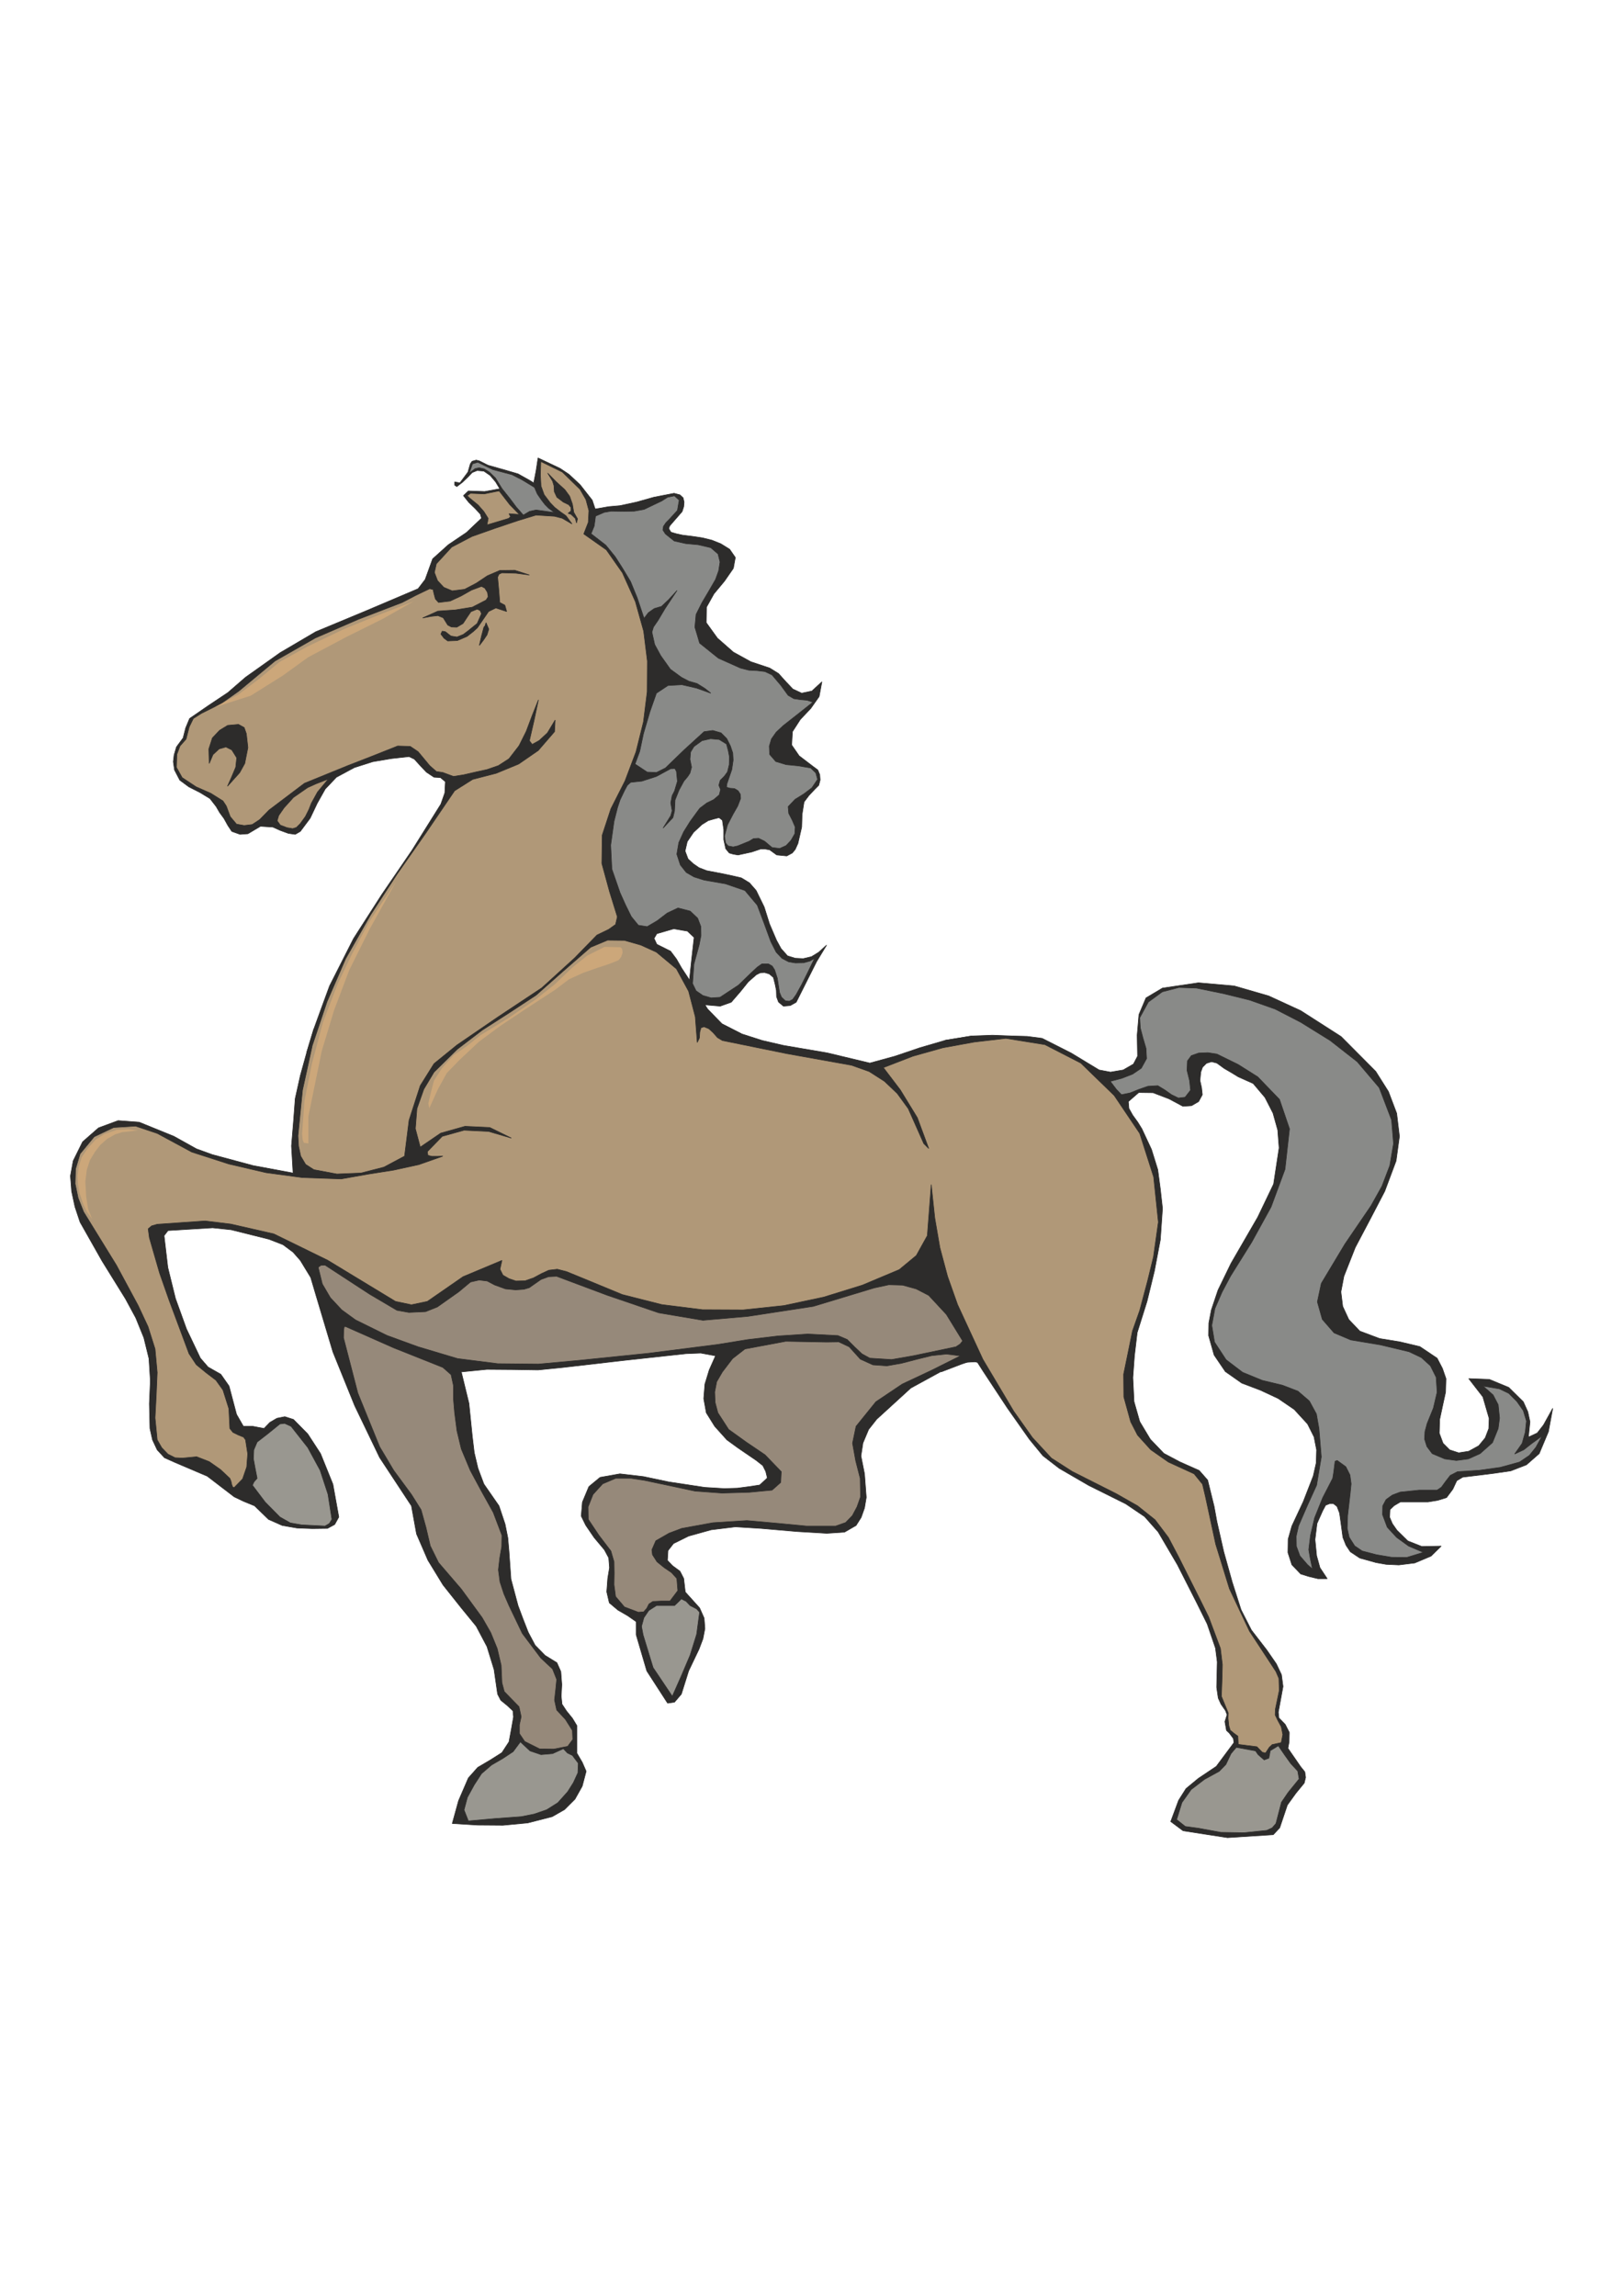 <?xml version="1.0" encoding="utf-8"?>
<!-- Created by UniConvertor 2.0rc4 (https://sk1project.net/) -->
<svg xmlns="http://www.w3.org/2000/svg" height="841.89pt" viewBox="0 0 595.276 841.89" width="595.276pt" version="1.1" xmlns:xlink="http://www.w3.org/1999/xlink" id="c02840e1-f60e-11ea-bd35-dcc15c148e23">

<g>
	<path style="stroke-linejoin:bevel;stroke:#2d2c2b;stroke-width:0.216;stroke-miterlimit:10.433;fill:#2d2c2b;" d="M 346.742,381.489 L 356.462,379.905 364.022,379.617 371.51,379.905 376.766,380.049 382.238,380.769 392.894,386.169 403.118,392.361 407.294,393.153 411.974,392.361 415.718,390.201 417.23,387.321 417.086,379.617 417.734,372.057 420.326,365.937 426.374,362.337 439.55,360.393 452.654,361.545 465.326,365.217 477.062,370.617 491.894,380.121 504.566,392.865 509.246,400.281 512.27,408.273 513.278,416.697 512.054,425.697 507.878,436.857 502.55,447.081 497.078,457.449 492.902,468.033 491.822,473.721 492.47,479.049 494.702,483.873 498.734,488.121 506.006,490.857 513.494,492.081 520.766,493.809 527.102,498.057 529.046,501.801 530.342,505.545 530.198,510.513 529.118,515.481 528.038,520.521 527.894,525.561 529.262,529.233 531.71,531.681 535.022,532.761 538.694,532.185 542.366,530.169 544.742,527.289 546.038,523.905 546.182,520.161 543.878,512.241 538.694,505.545 546.254,505.833 553.382,508.785 558.71,514.041 560.366,517.713 561.158,521.385 560.582,527.001 563.822,525.489 566.126,522.537 569.51,516.417 567.926,524.985 564.542,533.049 559.862,537.153 554.102,539.385 547.622,540.321 536.462,541.689 534.302,542.985 532.862,546.081 530.558,549.177 527.318,550.185 523.79,550.761 516.014,550.761 513.638,550.761 511.334,552.129 509.822,553.569 509.678,556.377 510.686,558.753 512.342,561.129 516.374,565.089 521.486,567.105 528.614,566.961 524.87,570.633 518.894,573.153 513.062,573.873 508.382,573.657 504.71,573.009 498.734,571.353 495.278,569.049 493.694,566.673 492.542,563.793 491.822,558.465 491.318,554.865 490.382,552.417 489.086,551.409 487.646,551.409 486.206,551.985 485.126,554.001 483.038,558.681 482.318,564.585 482.894,570.489 484.118,574.881 486.782,578.913 483.398,578.913 480.086,578.121 477.062,577.185 473.822,573.801 472.382,569.337 472.454,564.441 473.822,559.617 477.998,550.689 481.67,541.257 482.75,536.505 482.894,531.681 481.958,526.929 479.582,522.177 474.686,516.849 468.782,512.817 462.302,509.793 455.462,507.201 449.414,502.953 445.31,496.905 443.294,489.777 443.366,485.169 444.302,480.345 446.75,473.073 451.502,463.281 461.294,446.361 467.126,434.193 469.142,420.945 468.638,414.393 466.91,408.201 463.958,402.441 459.638,397.329 454.166,394.881 451.574,393.297 448.982,391.785 446.318,389.841 444.374,389.337 442.502,389.913 441.062,391.353 440.414,393.153 440.126,396.249 440.702,398.841 440.99,401.433 439.622,403.953 437.03,405.465 433.862,405.681 428.75,402.945 422.918,400.713 417.662,400.641 413.846,403.953 414.062,406.473 415.43,408.921 417.302,411.513 418.814,413.961 422.342,421.521 424.646,428.937 425.582,435.993 426.374,443.121 425.582,454.641 423.422,466.017 420.686,477.249 417.086,488.697 416.078,497.265 415.502,505.185 415.934,513.969 418.022,521.313 421.91,527.793 426.878,532.977 432.71,536.073 439.838,539.241 442.934,542.769 445.31,552.417 446.318,557.961 446.318,557.961 448.838,569.049 451.934,580.137 455.174,590.289 458.99,597.777 464.606,605.049 468.134,610.161 470.006,614.121 470.582,618.441 468.854,627.873 469.07,629.961 471.374,632.337 472.886,635.289 472.814,638.745 472.382,641.121 477.062,647.889 478.574,649.761 478.862,651.777 478.358,653.865 475.334,657.537 472.166,661.929 469.358,670.281 466.982,672.801 450.206,673.881 433.934,671.361 429.398,667.977 432.278,660.201 435.014,655.881 439.55,652.137 446.102,647.745 452.582,639.033 452.366,637.521 450.854,635.505 449.846,634.569 449.27,631.329 450.062,628.809 449.486,627.297 447.83,624.921 446.822,622.689 446.246,618.729 446.462,609.441 445.814,604.401 442.79,595.545 438.902,587.697 431.846,573.801 424.79,561.777 419.822,556.161 412.91,551.481 399.302,544.713 388.502,538.449 382.526,533.841 377.558,527.793 369.494,516.345 360.566,502.809 358.55,499.641 356.462,498.921 352.502,500.289 345.158,503.097 346.742,381.489 346.742,381.489 Z" />
	<path style="stroke-linejoin:bevel;stroke:#2d2c2b;stroke-width:0.216;stroke-miterlimit:10.433;fill:#2d2c2b;" d="M 271.934,379.113 L 279.566,381.561 287.342,383.361 303.398,386.097 319.022,389.841 328.238,387.321 337.382,384.225 346.742,381.489 356.462,379.905 358.046,499.353 353.222,499.641 345.662,502.665 334.07,509.001 321.542,520.449 318.59,524.193 316.502,529.161 315.782,533.913 317.078,540.465 317.726,549.105 317.078,552.993 315.854,556.449 313.982,559.401 309.734,561.849 303.254,562.281 292.382,561.633 279.062,560.481 269.702,559.905 260.846,560.985 252.566,563.289 247.022,566.025 245.006,568.617 244.79,572.217 246.662,574.161 249.398,576.177 250.766,578.841 251.342,583.809 256.598,589.641 258.254,593.385 258.542,597.201 257.822,600.945 256.382,604.761 252.566,612.753 249.902,621.249 247.382,624.201 244.862,624.561 237.23,612.753 233.342,599.505 233.342,597.129 233.342,594.681 230.246,592.521 226.646,590.433 223.478,587.769 222.542,583.737 222.902,578.841 223.55,574.881 223.262,571.281 221.678,568.329 217.934,563.865 214.838,559.329 213.182,555.945 213.614,550.833 215.99,545.145 220.094,541.761 227.366,540.465 236.006,541.473 245.222,543.417 258.47,545.433 265.67,545.865 270.422,545.721 274.814,545.145 278.63,544.569 281.438,541.977 280.862,539.601 279.782,537.441 277.406,535.569 270.566,530.889 266.606,528.009 262.142,523.041 259.046,518.073 258.11,512.889 258.542,507.561 260.126,502.377 262.43,497.193 257.03,496.185 251.63,496.401 229.094,498.849 206.63,501.441 197.342,502.377 187.982,502.233 178.55,502.161 169.19,503.097 171.998,514.617 173.222,526.641 173.942,532.689 175.31,538.449 177.47,544.209 183.014,552.201 185.246,558.897 186.254,563.937 186.686,568.833 187.406,579.057 189.998,588.777 191.798,593.601 193.742,598.569 196.262,603.321 199.934,607.065 204.254,609.729 205.694,612.969 206.054,617.721 205.838,622.041 206.126,624.921 207.782,627.441 209.942,630.105 211.598,632.841 211.598,637.881 211.598,642.921 213.542,646.233 214.982,649.545 213.542,655.017 210.878,659.769 207.062,663.585 202.526,666.177 193.526,668.481 184.454,669.345 175.238,669.273 165.878,668.697 168.182,660.345 171.782,651.993 175.238,648.105 179.774,645.441 184.094,642.705 186.686,638.745 186.686,638.745 187.55,634.137 188.342,629.601 188.342,629.601 188.126,627.369 186.038,625.425 183.662,623.481 182.51,621.249 181.214,612.249 178.622,603.825 174.662,596.337 169.19,589.641 162.494,581.217 156.95,572.145 152.774,562.497 150.902,552.201 139.238,534.489 130.094,515.481 122.102,495.753 115.838,474.801 113.966,468.465 110.15,462.201 107.486,459.177 103.814,456.441 98.63,454.425 84.806,450.969 77.966,450.249 61.622,451.257 60.182,453.129 61.55,464.793 64.358,476.169 68.39,487.329 73.502,498.057 73.502,498.057 76.31,501.297 80.99,503.961 80.99,503.961 84.014,508.281 85.382,513.465 86.75,518.649 89.27,523.041 89.27,523.041 92.726,523.041 96.83,523.833 96.83,523.833 98.99,521.601 101.582,520.089 104.462,519.513 107.63,520.521 107.63,520.521 112.886,525.849 117.566,533.049 117.566,533.049 122.102,544.281 124.262,556.305 122.75,559.041 120.086,560.481 114.542,560.553 108.926,560.337 103.526,559.401 98.486,557.169 98.486,557.169 95.966,554.721 93.374,552.201 93.374,552.201 89.342,550.545 85.886,548.889 85.886,548.889 76.022,541.329 64.358,536.361 64.358,536.361 60.326,534.561 57.662,531.681 55.934,528.009 54.998,523.833 54.782,514.761 55.142,506.337 55.142,506.337 54.638,498.201 52.766,490.569 49.814,483.297 45.998,476.241 37.43,462.417 29.366,448.161 27.494,442.545 26.27,436.857 25.838,431.241 26.846,425.697 30.302,418.713 36.134,413.601 43.334,410.937 51.038,411.513 63.782,416.697 72.062,421.305 77.822,423.393 92.798,427.425 107.486,430.161 106.91,420.225 107.63,411.513 108.278,402.873 110.15,394.449 112.526,385.881 115.118,377.313 115.118,377.313 264.878,375.513 271.934,379.113 271.934,379.113 Z" />
	<path style="stroke-linejoin:bevel;stroke:#2d2c2b;stroke-width:0.216;stroke-miterlimit:10.433;fill:#2d2c2b;" d="M 199.934,169.161 L 205.406,171.753 208.646,173.913 212.75,177.729 215.342,181.041 217.214,183.417 218.294,186.657 223.262,185.793 227.366,185.433 233.414,184.137 239.822,182.337 247.238,180.897 249.398,181.473 250.55,182.553 250.91,184.137 250.766,185.793 250.19,187.593 246.302,192.057 245.582,192.921 245.294,193.857 246.086,195.153 248.03,195.729 250.334,196.233 254.366,196.737 257.678,197.241 261.134,198.105 264.374,199.401 267.614,201.417 269.702,204.441 268.982,208.401 265.742,213.081 261.854,217.761 259.118,222.657 259.046,228.345 263.15,234.033 268.982,239.145 275.39,242.673 282.302,244.977 285.542,246.993 288.206,249.945 290.798,252.681 294.038,254.193 297.782,253.401 301.454,250.017 300.446,255.417 297.35,259.809 293.534,263.841 290.654,268.305 290.366,273.201 293.102,277.161 297.998,280.905 299.942,282.345 300.662,284.073 300.806,286.017 300.302,287.961 298.862,289.401 296.702,291.705 294.902,294.081 294.182,298.689 294.038,303.297 292.67,309.273 291.662,311.505 290.582,312.801 288.566,313.881 284.894,313.521 282.302,311.649 280.718,311.361 278.918,311.361 275.678,312.441 270.71,313.521 268.982,313.233 267.47,312.801 266.174,311.217 265.454,307.905 265.454,304.233 264.95,300.777 263.726,299.841 261.782,300.345 259.766,300.921 257.462,302.361 254.366,305.241 252.062,308.625 251.27,312.081 252.35,314.961 254.294,316.761 256.382,318.201 259.19,319.281 265.526,320.505 269.198,321.297 271.934,321.945 274.886,323.745 277.334,326.553 280.286,332.601 282.23,338.793 284.822,344.841 286.478,347.865 288.854,350.529 291.662,351.393 294.614,351.537 297.638,350.817 300.23,349.233 303.182,346.569 299.51,352.617 292.022,367.521 289.862,368.745 287.342,368.961 285.542,367.449 284.822,365.505 284.75,363.201 284.318,361.041 283.67,358.449 282.158,357.153 280.502,356.649 278.846,356.721 277.406,357.441 274.454,360.033 271.502,363.705 268.19,367.521 264.158,368.961 258.326,368.457 256.238,365.001 252.854,359.601 253.646,352.041 254.582,343.761 252.134,341.457 247.094,340.593 240.902,342.393 239.894,344.121 240.902,346.281 242.342,347.001 245.942,348.801 248.102,351.681 250.046,355.065 252.134,358.233 259.55,370.041 264.878,375.513 271.934,379.113 112.526,385.881 115.118,377.313 115.118,377.313 117.998,369.393 120.878,361.545 120.878,361.545 129.662,344.193 140.102,327.921 151.118,311.793 161.702,294.873 163.142,290.769 163.358,286.665 161.558,285.153 159.182,285.009 156.374,283.137 153.998,280.617 151.982,278.385 150.038,277.449 143.558,278.169 136.718,279.321 129.95,281.481 123.398,285.009 119.294,289.329 116.342,294.585 113.75,300.057 110.15,304.881 108.278,305.961 105.758,305.601 102.806,304.521 100.07,303.297 95.534,303.009 90.926,305.745 88.046,305.961 85.022,304.881 83.582,302.721 82.142,300.129 80.558,297.969 79.262,295.737 77.03,292.857 73.358,290.625 69.254,288.537 65.942,286.089 63.998,282.345 63.566,279.321 63.854,276.873 64.718,273.921 67.166,270.609 68.102,266.937 69.542,263.481 76.454,258.729 83.582,253.977 90.062,248.361 102.734,239.361 115.838,231.657 134.702,223.809 153.35,215.889 155.942,212.505 158.678,204.945 164.438,199.761 171.062,195.297 176.606,190.041 176.174,188.529 174.302,186.513 171.926,184.209 169.982,181.761 171.782,180.033 177.758,180.249 183.302,179.241 181.79,176.721 179.774,174.345 177.47,172.761 175.022,172.545 173.222,173.265 171.638,174.921 169.694,176.793 167.534,178.449 166.742,177.873 166.742,176.721 168.686,177.081 171.638,173.121 172.502,170.097 173.15,169.161 174.662,168.729 175.814,169.017 178.982,170.601 185.822,172.545 189.998,173.769 194.246,176.145 195.758,177.081 196.622,172.617 197.342,167.937 199.934,169.161 199.934,169.161 Z" />
	<path style="stroke-linejoin:bevel;stroke:#2d2c2b;stroke-width:0.216;stroke-miterlimit:10.433;fill:#b09878;" d="M 181.43,193.785 L 173.078,196.737 165.662,200.625 160.046,206.745 159.326,209.913 160.478,212.937 162.782,215.385 165.878,216.681 170.414,216.105 174.662,213.873 178.766,211.137 183.302,209.193 188.774,209.121 194.174,210.849 189.206,210.201 184.094,210.057 183.014,210.561 182.51,211.641 182.942,216.321 183.302,220.929 185.174,221.937 185.822,224.241 181.862,222.945 179.198,224.241 175.094,230.217 173.51,231.657 171.278,233.385 167.75,234.897 164.222,235.041 162.854,234.033 161.702,232.521 162.206,231.441 163.358,231.657 165.374,233.241 167.606,233.601 169.91,232.665 171.638,231.369 175.022,228.633 176.606,225.033 176.102,223.881 175.022,223.377 172.718,224.313 171.35,226.329 169.838,228.633 167.534,230.001 165.59,229.929 164.222,229.209 162.566,226.545 160.622,225.753 158.03,226.041 155.006,226.617 160.622,224.097 167.03,223.665 173.222,222.657 178.262,220.065 179.054,218.841 178.766,217.185 177.83,215.673 176.606,215.025 172.934,216.393 169.118,218.553 165.086,220.425 160.838,220.929 159.686,219.633 159.182,217.761 158.822,216.177 157.598,215.889 152.486,218.337 147.518,220.929 131.39,227.121 115.622,233.961 100.862,242.385 87.614,253.401 81.206,257.937 73.862,261.609 70.91,263.481 69.398,266.577 68.246,271.041 66.014,273.561 64.862,276.657 64.718,281.409 66.806,285.153 71.918,288.537 77.318,290.913 81.782,293.721 83.006,295.593 84.446,299.481 86.75,302.217 89.558,302.721 92.51,302.361 95.246,300.561 98.702,297.033 111.662,287.241 127.574,280.761 137.006,277.089 145.862,273.561 150.47,273.705 153.35,275.649 157.598,280.761 160.046,282.921 162.422,283.281 166.31,284.721 169.982,284.145 174.374,283.137 178.622,282.201 182.798,280.761 186.686,278.241 190.358,273.489 193.022,268.161 195.182,262.401 197.486,256.641 195.83,264.417 194.174,271.617 195.182,272.985 197.774,271.545 200.798,268.737 203.606,264.057 203.39,268.305 197.414,275.217 190.214,280.185 182.006,283.569 173.366,285.801 166.742,289.977 156.158,305.529 145.718,320.433 135.926,335.481 126.782,351.537 119.942,367.305 114.542,383.361 110.942,399.777 109.286,416.481 109.502,420.297 110.294,423.969 112.094,426.993 115.118,428.937 123.542,430.521 132.398,430.161 140.822,428.001 148.382,423.969 150.038,410.793 154.142,398.121 159.182,390.057 167.606,383.217 182.654,372.921 198.71,362.265 210.734,351.321 218.942,342.897 223.262,340.809 225.782,339.009 226.43,336.201 223.55,326.913 220.742,316.617 220.886,306.249 224.054,296.601 229.238,286.377 233.27,275.721 236.006,264.705 237.374,253.689 237.446,242.457 236.078,231.441 233.054,220.641 228.302,210.057 222.398,201.633 214.118,195.801 215.774,191.553 215.99,187.233 214.91,183.201 212.75,179.457 206.27,173.121 198.35,169.233 198.206,174.129 198.422,178.233 199.574,181.401 201.734,184.281 203.462,186.081 205.694,187.809 207.566,189.105 209.798,192.129 206.198,190.041 203.39,189.321 203.39,189.321 196.622,188.889 189.998,190.905 181.43,193.785 181.43,193.785 Z" />
	<path style="stroke-linejoin:bevel;stroke:#2d2c2b;stroke-width:0.216;stroke-miterlimit:10.433;fill:#898a88;" d="M 196.046,178.737 L 193.814,177.369 191.438,175.929 187.766,174.057 180.71,172.185 175.238,169.521 173.294,170.097 172.718,171.753 172.142,173.481 174.302,171.825 175.742,171.537 177.614,171.969 179.486,173.121 181.718,175.281 184.166,179.241 186.974,182.769 189.35,185.937 191.942,188.889 194.246,187.521 196.622,187.017 203.39,187.953 201.23,186.369 199.862,185.001 198.638,183.417 197.054,181.113 196.046,178.737 196.046,178.737 Z" />
	<path style="stroke-linejoin:bevel;stroke:#2d2c2b;stroke-width:0.216;stroke-miterlimit:10.433;fill:#b09878;" d="M 181.502,180.321 L 177.614,181.113 172.574,180.897 171.35,181.761 172.142,182.553 175.382,185.217 177.47,187.593 179.054,190.113 178.622,192.489 186.542,190.113 187.262,189.465 186.686,188.385 190.502,188.673 186.974,185.073 185.534,183.201 183.086,180.033 181.502,180.321 181.502,180.321 Z" />
	<path style="stroke-linejoin:bevel;stroke:#2d2c2b;stroke-width:0.216;stroke-miterlimit:10.433;fill:#898a88;" d="M 228.878,187.521 L 224.126,187.449 221.606,187.881 218.438,189.249 217.934,192.921 216.782,195.729 222.182,199.905 225.638,204.153 228.302,208.329 231.254,213.225 233.702,219.201 236.222,226.761 237.806,224.673 239.966,223.161 242.63,222.369 245.222,219.921 248.318,216.537 243.926,223.161 241.406,227.409 239.678,229.929 239.102,231.801 240.11,236.337 242.342,240.441 245.87,245.409 249.902,248.361 252.638,249.801 255.662,250.665 258.542,252.465 260.702,254.193 255.446,252.321 250.118,251.097 245.006,251.385 240.758,254.193 238.382,260.961 236.006,269.025 234.638,275.505 232.91,280.185 234.782,281.409 237.374,283.137 240.758,283.281 244.07,281.625 250.91,275.001 258.254,268.305 261.422,267.873 264.446,268.737 266.534,270.825 267.902,273.561 268.766,276.153 268.91,278.745 268.406,282.201 266.606,287.457 266.462,288.681 267.686,289.041 269.414,289.185 270.71,289.977 271.502,291.201 271.646,292.785 270.566,295.593 268.838,298.617 266.822,302.505 265.742,306.609 266.102,309.057 267.038,310.209 268.91,310.569 270.566,310.209 274.814,308.481 276.326,307.545 278.198,307.401 280.43,308.481 281.87,309.705 283.166,310.785 285.974,311.145 288.35,310.065 290.15,308.121 291.518,305.745 291.662,303.297 290.582,300.777 289.286,298.257 289.07,295.809 291.59,293.145 294.83,291.129 297.782,288.897 299.87,285.801 299.222,283.425 297.35,281.625 292.742,280.833 288.35,280.401 284.534,279.249 282.302,276.657 282.158,273.633 282.95,270.969 284.678,268.521 287.198,266.145 292.886,261.681 298.142,257.505 296.054,256.785 293.606,256.569 291.158,256.209 289.07,254.985 286.334,251.241 283.166,247.497 280.574,246.273 277.622,245.913 274.67,245.769 271.574,244.977 271.574,244.977 263.51,241.377 256.598,235.833 255.734,232.881 254.87,230.001 255.302,225.321 257.462,221.001 259.982,216.753 262.43,212.505 263.582,209.337 264.086,206.097 263.366,203.145 260.702,200.841 256.094,199.761 251.486,199.329 247.31,198.393 244.07,195.801 243.134,194.361 243.35,192.993 244.286,191.625 245.582,190.329 248.462,187.161 249.11,183.417 247.382,181.833 244.862,182.337 242.702,183.705 239.678,185.145 236.222,186.801 232.622,187.449 228.878,187.521 228.878,187.521 Z" />
	<path style="stroke-linejoin:bevel;stroke:#2d2c2b;stroke-width:0.216;stroke-miterlimit:10.433;fill:#898a88;" d="M 257.462,271.617 L 254.51,273.777 253.286,275.793 253.07,278.457 253.646,281.337 253.07,283.497 252.278,284.721 250.838,286.449 249.038,289.761 247.598,293.361 247.382,297.465 246.806,299.841 243.206,303.657 246.014,299.121 246.518,297.321 246.014,294.441 246.518,291.777 247.382,290.121 248.462,286.521 248.102,282.849 247.526,281.841 245.942,281.913 240.758,284.721 235.43,286.449 231.326,286.881 230.102,287.961 229.094,289.833 227.438,293.289 226.502,296.097 225.206,301.209 223.982,309.921 224.414,318.705 227.438,327.417 227.438,327.417 229.382,331.737 231.542,336.129 234.134,339.297 237.374,339.801 237.374,339.801 241.046,337.641 244.718,334.833 248.678,332.961 253.142,334.113 253.142,334.113 255.878,336.705 257.03,339.729 257.102,343.041 256.454,346.425 254.51,353.553 254.006,360.681 254.006,360.681 255.302,363.345 257.822,365.073 260.846,365.937 264.086,365.721 264.086,365.721 270.854,361.257 275.462,356.793 277.694,354.705 279.422,353.481 281.87,353.481 283.238,354.273 284.102,355.641 285.11,358.737 285.902,363.921 286.622,365.649 288.062,367.017 289.502,367.161 290.726,366.513 292.022,364.713 294.038,361.041 296.126,356.865 298.79,351.393 297.134,352.401 294.758,353.049 291.734,353.121 289.214,352.689 286.766,351.393 284.678,349.161 282.734,345.345 280.286,338.649 277.766,331.953 273.23,326.553 273.23,326.553 266.102,324.105 258.254,322.737 254.582,321.585 251.702,319.929 249.542,317.193 248.246,313.233 248.246,313.233 248.966,308.985 250.766,305.025 253.142,301.209 255.662,297.753 256.67,296.385 259.262,294.441 261.782,293.217 263.798,291.489 264.302,289.545 263.654,287.961 264.158,286.161 265.67,284.649 266.822,283.065 267.47,280.401 267.542,277.521 267.11,275.289 266.462,272.841 263.798,271.185 260.63,270.897 257.462,271.617 257.462,271.617 Z" />
	<path style="stroke-linejoin:bevel;stroke:#2d2c2b;stroke-width:0.216;stroke-miterlimit:10.433;fill:#b09878;" d="M 97.55,430.017 L 83.942,426.849 70.334,422.457 57.662,415.617 49.742,412.953 41.678,413.457 34.55,416.841 29.366,423.105 27.71,428.649 27.566,434.121 28.646,439.305 30.662,444.417 42.686,463.929 50.678,478.761 54.278,486.465 56.87,494.673 57.662,503.313 57.302,511.665 56.87,519.945 57.662,528.009 59.318,530.889 61.622,533.265 64.214,534.561 66.878,534.705 72.134,534.201 76.742,536.001 80.846,538.881 84.302,542.121 84.302,542.121 84.734,543.201 85.022,544.497 85.382,545.361 85.886,545.505 85.886,545.505 88.982,542.337 90.494,537.945 90.854,533.121 90.062,528.009 89.342,527.001 87.542,526.281 85.454,525.273 84.302,523.833 83.942,516.561 81.782,509.721 79.19,506.121 75.59,503.385 71.99,500.433 69.326,496.401 61.982,476.673 58.526,466.809 54.782,453.849 54.35,450.609 55.646,449.529 57.662,448.953 75.23,447.729 84.662,448.881 100.43,452.481 120.158,462.129 145.07,477.249 150.902,478.473 156.734,477.249 169.838,468.177 184.094,462.201 183.374,465.441 184.454,467.601 186.686,468.897 189.206,469.761 192.59,469.689 195.686,468.609 198.638,467.025 201.302,465.801 204.398,465.441 207.782,466.305 214.118,468.897 214.118,468.897 228.23,474.729 242.702,478.401 257.606,480.273 272.582,480.345 287.558,478.761 302.102,475.665 316.286,471.273 329.822,465.585 336.086,460.401 340.118,453.129 341.558,434.409 342.854,446.649 344.726,457.521 347.534,468.033 351.206,478.401 360.494,498.489 371.798,517.497 378.638,527.145 385.622,534.705 393.254,539.601 401.39,543.705 409.382,547.737 417.23,552.201 423.638,557.313 428.534,563.793 432.278,570.921 440.414,587.121 443.294,592.953 445.454,598.713 445.454,598.713 447.614,604.473 448.334,610.449 448.19,616.281 447.974,622.041 450.494,628.161 450.422,630.105 450.71,632.841 451.214,634.497 452.726,635.721 454.022,636.657 454.166,639.681 461.006,640.545 462.95,642.561 464.174,642.849 465.542,640.761 466.622,639.753 469.934,639.033 470.51,636.081 469.934,633.201 468.71,630.969 467.702,628.881 467.774,626.793 469.214,619.881 469.07,615.489 467.99,612.969 458.27,598.137 450.926,582.585 445.886,566.241 442.142,548.889 441.062,544.281 437.966,540.465 428.534,536.145 422.054,531.609 417.23,526.281 414.71,521.385 412.19,512.241 412.118,503.961 413.846,495.537 415.358,488.121 418.022,480.561 420.902,469.761 423.062,460.905 424.862,448.161 423.134,431.601 418.022,415.617 408.662,401.721 396.422,389.841 383.246,383.073 368.918,380.769 357.254,382.137 345.806,384.225 334.79,387.321 323.99,391.497 330.182,399.633 336.446,409.857 340.622,421.161 338.822,419.361 333.134,406.545 329.102,401.001 324.422,396.537 318.806,392.937 312.326,390.633 288.638,386.385 264.95,381.561 263.15,380.481 261.566,378.681 259.982,377.241 258.254,376.521 257.102,376.881 256.67,378.465 256.526,380.625 255.734,382.281 255.014,372.849 252.566,363.489 248.102,355.281 240.758,349.161 235.07,346.569 229.022,344.841 222.83,344.769 216.638,347.361 206.63,356.073 196.622,364.929 186.758,371.409 176.894,377.745 167.75,384.729 159.182,393.153 155.438,399.417 152.918,406.545 152.342,413.889 154.142,420.657 161.63,415.545 170.558,413.025 179.63,413.457 187.55,417.345 179.198,414.897 170.198,414.465 162.206,416.697 156.734,422.313 156.95,423.681 158.39,424.041 160.478,424.041 162.422,423.969 153.638,427.065 144.422,429.081 134.846,430.593 125.126,432.321 110.87,431.817 97.55,430.017 97.55,430.017 Z" />
	<path style="stroke-linejoin:bevel;stroke:#2d2c2b;stroke-width:0.216;stroke-miterlimit:10.433;fill:#96897a;" d="M 172.574,470.121 L 168.254,473.721 160.406,479.265 156.086,480.993 149.966,481.281 145.574,480.489 135.566,474.585 119.222,463.929 117.71,464.001 116.702,464.721 118.214,470.841 121.166,475.881 125.342,480.345 130.382,484.017 141.902,489.705 153.35,493.881 167.822,498.201 182.582,500.073 197.486,500.217 212.462,498.849 237.806,496.257 263.294,493.017 274.382,491.217 285.254,489.921 296.27,489.201 307.358,489.777 310.742,491.217 313.406,493.881 316.142,496.473 319.022,498.057 327.014,498.561 334.862,497.193 350.63,493.881 352.142,492.873 353.078,491.721 347.102,482.001 340.622,475.017 336.014,472.641 331.046,471.273 326.006,471.129 320.678,472.281 298.286,479.049 274.31,482.721 257.822,484.161 241.622,481.425 241.622,481.425 222.83,475.017 204.182,468.033 201.158,468.177 198.422,469.185 194.102,472.209 192.158,472.785 189.134,473.001 185.39,472.641 181.43,471.201 178.694,469.761 175.742,469.401 172.574,470.121 172.574,470.121 Z" />
	<path style="stroke-linejoin:bevel;stroke:#2d2c2b;stroke-width:0.216;stroke-miterlimit:10.433;fill:#96897a;" d="M 166.31,512.961 L 166.31,508.065 165.446,504.105 162.422,501.441 144.35,494.241 126.782,486.465 126.782,486.465 126.278,486.465 126.062,487.617 125.99,490.569 131.246,510.873 139.238,530.529 144.422,539.241 150.902,548.025 154.43,553.641 156.23,560.121 157.814,566.889 160.838,573.009 169.19,582.729 176.822,593.169 179.99,598.713 182.366,604.545 183.806,610.665 184.094,617.073 184.958,620.313 187.622,623.049 190.358,625.857 191.15,629.529 190.502,632.481 190.502,635.721 192.446,638.601 197.918,641.337 203.102,641.409 208.214,640.401 210.086,637.881 209.942,634.569 207.35,630.465 204.182,627.081 203.39,623.409 203.822,619.521 204.182,615.849 202.67,612.033 200.51,610.017 198.35,608.001 191.582,599.001 186.686,588.777 184.814,584.457 183.374,580.065 182.798,575.673 183.302,571.281 184.022,567.177 184.094,563.001 180.926,554.649 176.606,546.873 172.502,539.241 169.19,531.321 167.606,524.697 166.742,518.073 166.31,512.961 166.31,512.961 Z" />
	<path style="stroke-linejoin:bevel;stroke:#2d2c2b;stroke-width:0.216;stroke-miterlimit:10.433;fill:#96897a;" d="M 262.862,506.697 L 262.142,510.441 262.286,514.257 263.294,518.073 267.254,524.193 273.662,528.801 280.574,533.481 286.55,539.673 286.334,543.633 283.166,546.441 274.814,547.233 264.806,547.521 254.942,546.801 241.406,543.921 236.294,542.841 231.542,542.121 228.662,542.121 225.782,542.121 221.03,544.137 217.502,548.025 215.702,552.561 215.774,557.169 219.662,563.001 224.054,568.761 225.206,572.721 225.278,576.825 225.206,581.145 225.782,585.465 229.022,589.281 234.134,591.225 236.078,591.081 237.23,589.785 238.022,588.201 239.462,587.265 242.414,587.121 245.726,587.121 248.606,583.305 248.246,578.841 246.302,576.681 243.638,574.881 240.974,572.721 239.318,570.129 239.102,568.329 240.542,565.017 245.438,562.209 250.046,560.481 261.494,558.393 273.95,557.601 285.182,558.609 295.766,559.617 301.022,559.617 306.494,559.617 310.166,558.321 312.614,555.801 314.342,552.561 315.638,548.889 315.494,542.121 313.838,535.641 312.686,529.233 313.982,523.041 321.254,514.041 330.902,507.561 341.774,502.449 352.286,497.193 347.102,496.545 341.702,497.121 336.158,498.489 330.614,499.929 325.286,500.865 320.174,500.505 315.566,498.417 311.462,493.881 307.646,492.081 303.182,492.153 288.206,491.865 273.23,494.673 268.694,498.201 264.95,503.097 262.862,506.697 262.862,506.697 Z" />
	<path style="stroke-linejoin:bevel;stroke:#2d2c2b;stroke-width:0.216;stroke-miterlimit:10.433;fill:#999790;" d="M 253.142,588.777 L 251.63,587.193 249.902,586.329 249.902,586.329 248.678,587.553 247.382,588.777 247.382,588.777 243.782,588.777 240.758,588.777 240.758,588.777 237.95,590.577 236.15,593.241 235.286,596.409 235.862,599.505 235.862,599.505 239.534,611.529 246.59,622.041 246.59,622.041 249.902,614.553 253.142,606.921 255.518,599.289 256.598,591.225 256.598,591.225 255.518,590.001 253.142,588.777 253.142,588.777 Z" />
	<path style="stroke-linejoin:bevel;stroke:#2d2c2b;stroke-width:0.216;stroke-miterlimit:10.433;fill:#999790;" d="M 209.942,643.713 L 208.142,642.849 206.63,641.265 206.63,641.265 202.67,643.065 198.422,643.425 194.39,642.057 190.862,638.745 190.862,638.745 188.198,642.345 184.382,644.865 180.278,647.241 176.606,650.409 176.606,650.409 173.942,654.513 171.422,659.121 170.198,663.729 171.782,667.761 171.782,667.761 181.43,666.897 191.222,666.177 195.902,665.241 200.51,663.657 204.614,661.065 208.214,657.033 208.214,657.033 210.302,653.721 211.958,650.121 212.102,646.593 209.942,643.713 209.942,643.713 Z" />
	<path style="stroke-linejoin:bevel;stroke:#2d2c2b;stroke-width:0.216;stroke-miterlimit:10.433;fill:#898a88;" d="M 432.422,362.121 L 426.302,363.705 421.19,367.449 418.022,373.209 418.238,376.953 419.246,380.769 420.326,384.441 420.542,388.185 420.542,388.185 418.598,391.713 415.43,393.873 411.542,395.385 407.222,396.537 409.526,399.561 411.326,401.433 414.494,400.785 417.734,399.489 421.046,398.337 424.646,398.121 427.238,399.705 429.686,401.433 432.206,402.657 434.654,402.369 436.67,399.777 436.31,396.321 435.374,392.505 435.518,389.049 436.958,387.105 439.622,386.169 443.006,386.025 446.318,386.529 454.094,390.345 461.294,394.881 469.286,403.161 472.958,413.961 471.302,428.793 466.19,442.617 459.062,455.577 451.286,468.033 448.19,473.865 445.598,479.841 444.446,486.033 445.454,492.153 449.702,498.633 455.75,503.241 462.95,506.193 470.438,507.993 476.054,510.153 480.23,513.753 482.822,518.505 483.758,523.833 484.622,534.273 482.894,544.641 479.582,551.913 476.27,559.545 475.406,563.361 475.478,567.033 476.774,570.561 479.582,573.801 481.382,575.385 480.518,571.209 480.014,568.257 480.662,563.001 482.174,556.593 485.126,549.249 488.798,542.121 489.158,539.961 489.662,535.857 490.454,535.569 493.622,537.873 495.134,540.897 495.566,544.137 495.206,547.737 494.27,555.873 494.126,560.481 494.846,563.721 496.862,566.889 499.598,568.761 504.854,570.129 510.398,571.065 515.942,571.137 522.062,569.265 516.662,566.961 512.27,563.793 508.814,560.049 507.086,555.441 507.158,552.201 508.382,549.897 510.686,548.241 513.566,547.161 520.55,546.441 527.102,546.441 528.686,545.361 530.198,543.273 531.926,541.041 534.59,539.673 542.582,539.169 550.286,538.089 557.342,536.145 560.942,533.697 563.318,530.745 565.622,526.569 561.662,529.449 558.926,531.609 555.542,533.193 558.278,529.305 559.43,525.201 559.862,521.097 558.71,517.281 556.334,513.897 553.382,510.945 549.926,509.289 543.95,508.281 547.622,511.521 549.494,515.121 549.998,520.017 549.494,523.833 547.406,529.017 542.87,533.049 538.55,534.993 534.158,535.569 529.91,534.993 525.302,533.049 523.358,530.457 522.494,527.721 522.638,524.985 523.43,522.033 525.734,516.345 527.102,510.513 526.742,505.041 524.654,500.865 521.342,497.841 516.806,495.681 506.222,493.161 495.422,491.361 489.302,488.769 484.982,483.801 483.182,477.393 484.622,470.625 493.262,456.225 502.838,442.185 506.87,434.985 509.75,427.425 511.118,419.361 510.398,410.721 505.862,398.841 497.798,389.337 487.862,381.561 477.062,374.865 467.702,370.041 458.342,366.729 448.694,364.353 438.83,362.337 432.422,362.121 432.422,362.121 Z" />
	<path style="stroke-linejoin:bevel;stroke:#2d2c2b;stroke-width:0.216;stroke-miterlimit:10.433;fill:#999790;" d="M 447.182,649.545 L 441.782,652.497 436.886,656.241 433.502,660.993 431.558,667.257 434.726,669.777 439.55,670.425 447.758,671.937 456.254,672.081 464.606,671.217 466.622,670.281 467.99,668.697 470.006,660.921 472.454,657.321 476.486,652.353 475.982,649.473 473.39,646.665 471.23,643.641 468.854,640.185 465.902,641.985 465.398,644.721 463.67,645.369 461.438,643.425 460.502,642.057 453.446,640.761 451.502,643.065 449.63,647.025 447.182,649.545 447.182,649.545 Z" />
	<path style="stroke-linejoin:bevel;stroke:#2d2c2b;stroke-width:0.216;stroke-miterlimit:10.433;fill:#b09878;" d="M 107.63,292.425 L 104.174,296.241 102.23,299.049 101.654,300.993 102.806,302.577 105.254,303.513 107.342,303.873 108.71,303.441 110.15,302.001 112.022,299.409 113.318,296.817 114.182,294.585 116.486,290.409 120.446,285.657 115.838,287.457 112.814,288.825 107.63,292.425 107.63,292.425 Z" />
	<path style="stroke-linejoin:bevel;stroke:#2d2c2b;stroke-width:0.216;stroke-miterlimit:10.433;fill:#2d2c2b;" d="M 90.926,274.137 L 89.774,279.969 87.902,283.353 83.438,288.321 84.95,284.937 86.462,281.337 86.822,277.881 85.022,275.001 82.862,273.921 80.342,274.641 78.11,276.729 76.742,279.969 76.598,274.641 77.894,270.609 80.558,267.801 83.51,266.001 87.47,265.641 89.558,266.793 90.35,269.025 90.926,274.137 90.926,274.137 Z" />
	<path style="stroke-linejoin:bevel;stroke:#2d2c2b;stroke-width:0.216;stroke-miterlimit:10.433;fill:#2d2c2b;" d="M 177.47,230.001 L 177.902,229.497 178.262,228.345 178.262,228.345 179.27,230.721 178.622,232.809 177.254,234.825 175.814,236.697 175.814,236.697 176.606,233.241 177.47,230.001 177.47,230.001 Z" />
	<path style="stroke-linejoin:bevel;stroke:#2d2c2b;stroke-width:0.216;stroke-miterlimit:10.433;fill:#999790;" d="M 106.766,523.041 L 104.39,521.961 102.662,522.177 102.662,522.177 98.126,525.849 94.31,528.801 94.31,528.801 93.086,531.681 92.942,534.921 93.59,538.449 94.31,542.121 94.31,542.121 93.158,543.417 92.582,544.641 92.582,544.641 97.262,550.833 102.662,556.305 102.662,556.305 106.478,558.465 110.582,559.185 114.902,559.401 119.222,559.617 119.222,559.617 120.806,558.681 121.742,557.169 121.742,557.169 120.302,547.953 117.422,539.169 112.886,530.817 106.766,523.041 106.766,523.041 Z" />
	<path style="stroke-linejoin:bevel;stroke:#2d2c2b;stroke-width:0.216;stroke-miterlimit:10.433;fill:#2d2c2b;" d="M 211.814,190.257 L 210.446,187.881 209.942,184.857 208.934,181.977 207.206,179.601 203.894,176.577 200.87,173.481 202.67,176.433 203.174,178.089 203.318,180.321 204.254,182.337 206.63,184.137 208.574,185.073 209.438,186.081 209.438,187.377 208.358,188.241 209.438,188.601 211.022,190.113 211.454,191.769 211.814,190.257 211.814,190.257 Z" />
	<path style="fill:#cca77a;" d="M 151.622,220.569 L 140.462,224.889 126.566,230.505 112.67,237.129 102.518,242.745 95.03,248.937 87.614,254.553 78.83,259.305 91.934,255.129 103.67,247.785 113.03,241.017 127.142,233.529 140.318,226.977 151.622,220.569 151.622,220.569 Z" />
	<path style="fill:#cca77a;" d="M 227.582,347.361 L 221.75,347.217 215.342,350.457 209.942,354.777 203.462,360.969 196.262,366.657 186.326,373.425 176.102,379.689 171.278,383.577 166.382,386.961 162.134,391.641 159.182,396.249 158.102,400.353 157.094,404.673 157.454,406.401 160.622,399.417 163.862,393.513 168.542,388.689 175.598,382.065 183.446,376.233 192.518,370.185 203.462,363.057 208.718,359.097 213.974,356.721 219.086,354.921 223.046,353.625 225.134,352.833 226.862,352.113 227.798,350.961 228.302,349.521 228.302,348.801 228.158,347.937 227.582,347.361 227.582,347.361 Z" />
	<path style="fill:#cca77a;" d="M 50.534,414.537 L 47.078,414.105 42.83,414.321 38.366,415.833 35.054,417.921 32.174,421.089 29.942,424.401 28.934,427.641 28.43,431.241 28.646,434.553 29.222,437.649 30.518,441.537 31.814,444.273 33.758,447.009 32.318,443.265 31.598,438.729 31.31,433.257 31.814,429.081 32.966,425.481 34.838,422.385 36.782,419.865 39.302,417.633 42.254,415.977 44.774,415.185 50.534,414.537 50.534,414.537 Z" />
	<path style="fill:#cca77a;" d="M 110.798,415.833 L 111.662,403.737 114.398,390.057 118.43,374.937 123.83,360.825 128.942,350.169 135.206,338.361 145.286,323.241 135.638,340.593 128.078,355.785 122.534,370.473 117.998,385.449 115.262,398.841 113.102,409.425 113.102,416.913 113.102,419.289 111.446,419.073 111.014,417.993 110.798,415.833 110.798,415.833 Z" />
</g>
</svg>